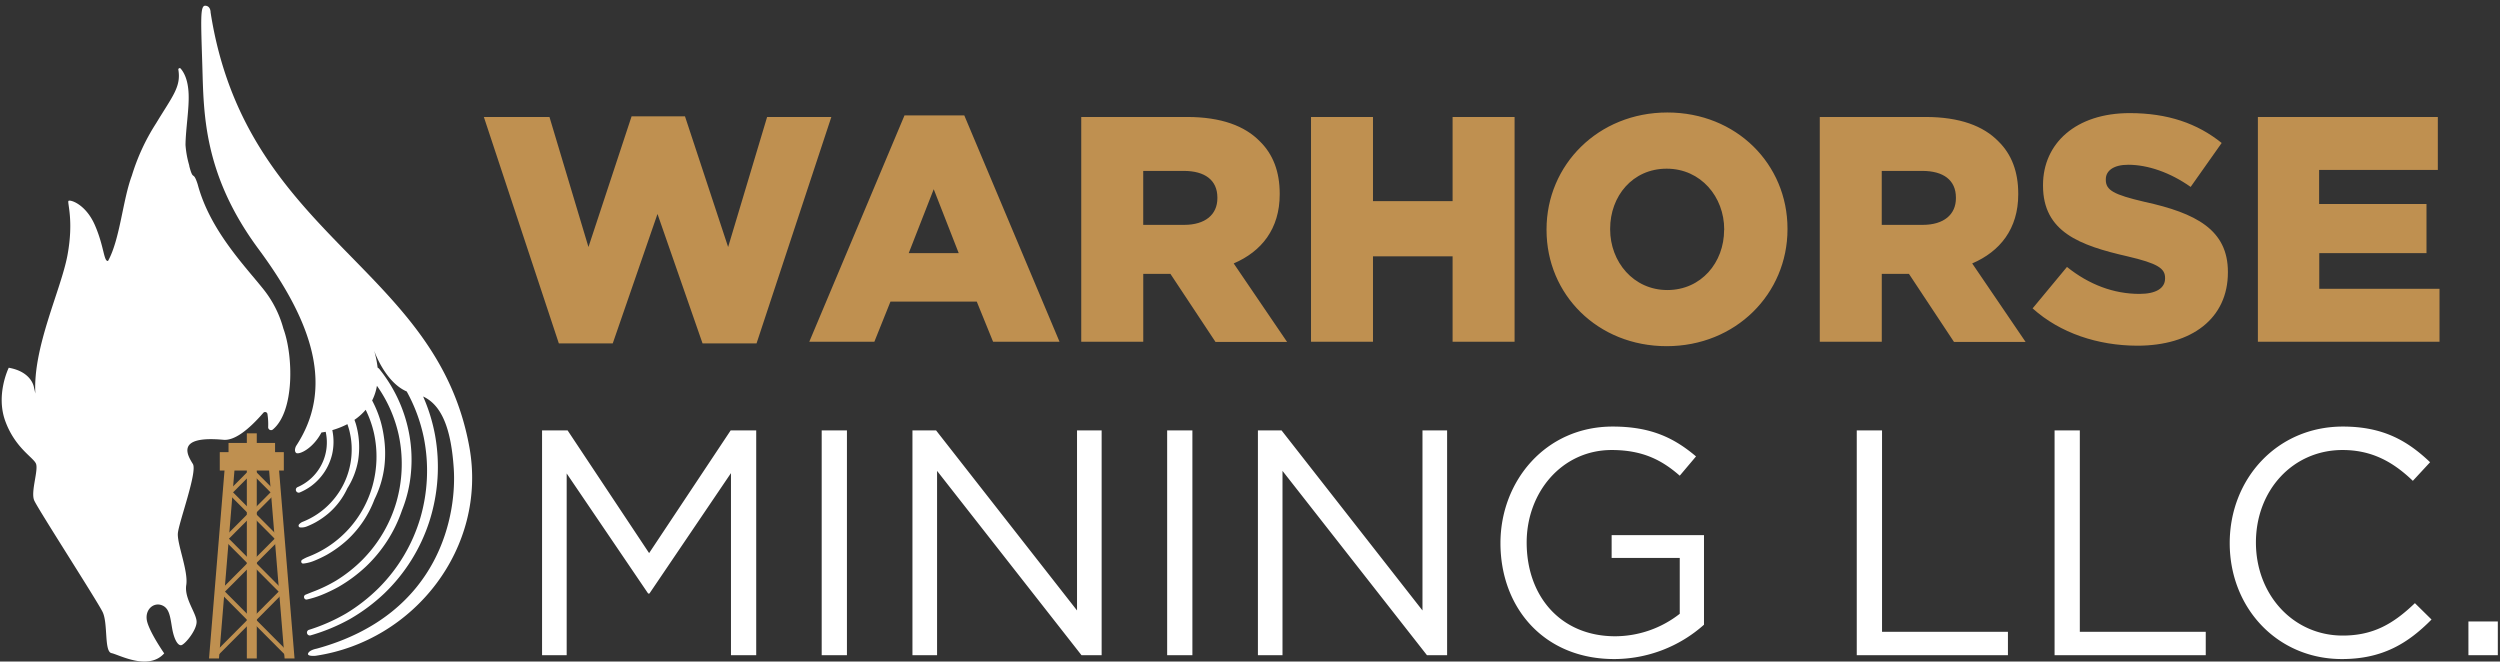 <svg width="325" height="86" fill="none" xmlns="http://www.w3.org/2000/svg"><rect width="100%" height="100%" fill="#333333" stroke="none"/><path d="M36.897 58.78h-8.326v2.39h8.326v-2.39z" fill="#BF9050"/><path d="M35.76 57.584h-6.051v2.391h6.05v-2.391z" fill="#BF9050"/><path d="M33.38 56.335h-1.291V85.6h1.291V56.335zm-4.914 29.269h-1.292l2.185-26.527h1.292l-2.185 26.527zm8.532 0h1.292l-2.18-26.527h-1.297l2.185 26.527z" fill="#BF9050"/><path d="M32.734 67.231l-3.208-3.224 3.208-3.224 3.209 3.224-3.209 3.224zm-2.437-3.224l2.437 2.449 2.437-2.449-2.437-2.449-2.437 2.45z" fill="#BF9050"/><path d="M32.734 73.793l-3.748-3.762 3.748-3.763 3.745 3.763-3.745 3.762zm-2.973-3.762l2.973 2.987 2.973-2.987-2.973-2.988-2.973 2.988z" fill="#BF9050"/><path d="M32.734 81.2l-4.26-4.289 4.26-4.28 4.26 4.28-4.26 4.29zm-3.488-4.289l3.488 3.506 3.489-3.506-3.489-3.505-3.488 3.505z" fill="#BF9050"/><path d="M37.092 85.163l-4.358-4.38-4.358 4.38-.385-.388 4.743-4.767 4.744 4.767-.386.388z" fill="#BF9050"/><path d="M36.848 42.75a14.084 14.084 0 00-2.623-5.175c-2.482-3.106-6.953-7.697-8.529-13.623-.617-1.901-.544-.277-1.093-2.375a.168.168 0 00-.024-.122.066.066 0 010-.029c-.244-.84-.4-1.705-.463-2.579.02-2.04.48-4.66.406-6.599-.073-1.938-.633-2.857-1.031-3.33a.175.175 0 00-.305.147c.378 2.24-.812 3.51-2.908 6.987a27.178 27.178 0 00-3.135 6.77c-1.198 3.2-1.535 8.268-3.095 11.096-.564.127-.503-1.873-1.71-4.644-1.206-2.771-3.249-3.359-3.435-3.155-.187.204.71 2.53-.134 7.065-.845 4.533-4.52 11.973-4.171 17.98l-.179-.78s-.231-2.04-3.282-2.578c0 0-1.717 3.473-.45 6.937 1.267 3.465 3.606 4.69 3.98 5.514.373.824-.707 3.672-.22 4.799.488 1.126 8.168 13.022 8.89 14.5.723 1.477.183 5.15 1.158 5.35.975.2 4.792 2.338 6.851.032 0 0-1.71-2.448-2.18-3.99-.472-1.543.665-2.629 1.754-2.307 1.088.323 1.194 1.474 1.442 2.955s.723 2.298 1.165 2.285c.443-.012 2.055-1.938 2.03-3.064-.023-1.127-1.624-2.992-1.343-4.775.28-1.784-1.198-5.326-1.093-6.705.106-1.38 2.567-8.003 1.954-9.015-.614-1.012-2.437-3.734 3.963-3.15 1.434.134 3.25-1.266 5.195-3.506a.309.309 0 01.536.159 8.77 8.77 0 01.093 1.702.377.377 0 00.41.39.373.373 0 00.196-.08c2.842-2.371 2.664-9.57 1.384-13.084l-.004-.004z" fill="#fff"/><path d="M61.025 58.159c-4.248-23.67-29.066-27.204-33.648-56.55 0 0 .025-.816-.67-.865-.694-.05-.597 1.632-.406 7.754.191 6.121.07 14.1 7.31 23.881 7.242 9.783 9.78 18.165 4.874 25.609 0 0-.309.583 0 .881.309.298 2.14-.457 3.306-2.644 0 0 .207-.025.548-.09a6.353 6.353 0 01-.537 4.258 6.308 6.308 0 01-3.118 2.933.373.373 0 00-.224.352.379.379 0 00.238.343.373.373 0 00.286-.006 7.576 7.576 0 001.45-.816 7.237 7.237 0 002.733-4.101 7.38 7.38 0 00.033-3.18 11.178 11.178 0 001.962-.779c.101.302.199.604.276.918.02.094.045.188.06.282a9.48 9.48 0 01.22 2.196 10.07 10.07 0 01-2.753 6.847 9.988 9.988 0 01-3.607 2.449 1.28 1.28 0 00-.487.347.265.265 0 00-.04.245.209.209 0 00.162.138c.306.035.616-.009.901-.126.369-.146.728-.314 1.077-.502a10.527 10.527 0 001.799-1.253 9.611 9.611 0 002.388-3.204 9.938 9.938 0 001.397-3.607c.162-1.02.18-2.057.053-3.081a10.797 10.797 0 00-.301-1.518c-.06-.233-.146-.461-.227-.69a7.296 7.296 0 001.458-1.306c.479.968.842 1.99 1.08 3.044a14.227 14.227 0 01-.187 6.823 13.917 13.917 0 01-3.082 5.608l-.317.339a13.731 13.731 0 01-4.996 3.301 4.68 4.68 0 00-.755.38.277.277 0 00-.11.318.245.245 0 00.26.176 5.155 5.155 0 001.381-.347 15.72 15.72 0 001.665-.788c.963-.547 1.862-1.2 2.68-1.946a13.814 13.814 0 003.53-5.277 13.212 13.212 0 001.28-4.244 14.49 14.49 0 00-.07-3.93 14.947 14.947 0 00-.406-1.927c-.277-.95-.65-1.868-1.113-2.742.304-.6.514-1.245.622-1.91a17.51 17.51 0 012.843 6.448l.097.498a18.04 18.04 0 01-.406 8.162 17.666 17.666 0 01-4 7.072c-.134.147-.273.29-.407.429a18.581 18.581 0 01-3.448 2.726 18.765 18.765 0 01-2.94 1.416c-.35.135-.69.277-1.02.408a.32.32 0 00-.178.408.306.306 0 00.361.216c.632-.14 1.251-.331 1.852-.57a19.857 19.857 0 002.23-1.058 19.262 19.262 0 003.566-2.636 18.163 18.163 0 004.715-7.346 17.13 17.13 0 001.161-4.897 18.304 18.304 0 00-.19-4.779 18.88 18.88 0 00-3.923-8.68.778.778 0 00-.224-.18 12.827 12.827 0 00-.45-2.203s1.392 4.08 4.235 5.305a21.23 21.23 0 012.218 5.99c.697 3.487.538 7.09-.463 10.501a21.528 21.528 0 01-5.402 9.064 22.823 22.823 0 01-4.2 3.285 23.628 23.628 0 01-4.873 2.15.374.374 0 00-.234.463.375.375 0 00.45.256 24.378 24.378 0 005.117-2.122 23.628 23.628 0 004.467-3.326 22.645 22.645 0 005.877-9.41 23.267 23.267 0 00.73-11.146 22.658 22.658 0 00-1.555-5.052c2.55 1.18 3.655 4.489 3.98 9.341.382 5.57-1.47 18.94-17.804 23.437 0 0-.918.155-1.121.6-.203.445.962.33.962.33 12.887-1.91 22.333-14.107 20.002-27.093z" fill="#fff"/><path d="M62.901 15.207h8.529l5.069 16.907 5.608-16.993h6.94l5.61 16.993 5.068-16.907h8.35l-9.723 29.432H91.33l-5.856-16.826-5.816 16.826h-7.01l-9.747-29.432zm54.685-.208h7.77l12.383 29.427H129.1l-2.12-5.215h-11.221l-2.092 5.215h-8.459L117.586 15zm7.047 17.907l-3.249-8.309-3.249 8.309h6.498zm15.928-17.699h13.752c4.447 0 7.521 1.167 9.47 3.17 1.706 1.67 2.579 3.927 2.579 6.808v.081c0 4.49-2.367 7.432-5.982 8.979l6.937 10.202h-9.305l-5.86-8.848h-3.529v8.828h-8.062v-29.22zm13.378 14.026c2.741 0 4.321-1.335 4.321-3.465v-.085c0-2.294-1.661-3.465-4.362-3.465h-5.279v7.015h5.32zm16.493-14.026h8.057v10.937h10.348V15.207h8.058v29.22h-8.058V33.322h-10.348v11.104h-8.057v-29.22zm30.618 14.695v-.085c0-8.39 6.729-15.194 15.705-15.194 8.975 0 15.619 6.717 15.619 15.1v.082c0 8.39-6.729 15.197-15.705 15.197-8.975 0-15.619-6.71-15.619-15.1zm23.096 0v-.085c0-4.216-3.029-7.889-7.477-7.889-4.447 0-7.35 3.587-7.35 7.807v.082c0 4.215 3.029 7.888 7.436 7.888 4.406 0 7.379-3.587 7.379-7.803h.012zm12.424-14.695h13.751c4.447 0 7.522 1.167 9.471 3.17 1.706 1.67 2.579 3.927 2.579 6.808v.081c0 4.49-2.372 7.432-5.986 8.979l6.94 10.202h-9.308l-5.856-8.848h-3.53v8.828h-8.061v-29.22zm13.378 14.026c2.741 0 4.321-1.335 4.321-3.465v-.085c0-2.294-1.661-3.465-4.362-3.465h-5.28v7.015h5.321zm14.291 10.856l4.468-5.387c2.863 2.297 6.063 3.505 9.43 3.505 2.16 0 3.322-.75 3.322-2.004v-.081c0-1.224-.954-1.882-4.902-2.8-6.189-1.416-10.965-3.17-10.965-9.182v-.086c0-5.423 4.28-9.35 11.261-9.35 4.943 0 8.805 1.335 11.965 3.882l-4.033 5.713c-2.656-1.877-5.564-2.881-8.122-2.881-1.95 0-2.908.816-2.908 1.877v.086c0 1.334.999 1.918 5.028 2.857 6.688 1.46 10.843 3.632 10.843 9.1v.086c0 5.97-4.695 9.517-11.778 9.517-5.133-.013-10.039-1.64-13.609-4.852zm29.286-24.882h23.393v6.888h-15.433v4.424h13.959v6.387h-13.939v4.636h15.632v6.884h-23.612v-29.22z" fill="#BF9050"/><path d="M84.426 77.16h-.166L73.668 61.55v23.625h-3.2v-29.22h3.322l10.595 15.949 10.6-15.949h3.323v29.22h-3.282v-23.67l-10.6 15.655zm25.676-21.205v29.22h-3.282v-29.22h3.282zm29.911 0h3.2v29.22h-2.619l-18.776-23.96v23.96h-3.2v-29.22h3.074l18.321 23.405V55.955zm14.998 0v29.22h-3.281v-29.22h3.281zm29.911 0h3.201v29.22h-2.62l-18.779-23.96v23.96h-3.196v-29.22h3.074l18.32 23.405V55.955zm24.924 29.722c-9.137 0-14.787-6.677-14.787-15.071 0-8.056 5.857-15.153 14.58-15.153 4.902 0 7.936 1.42 10.844 3.881l-2.116 2.506c-2.246-1.963-4.74-3.338-8.85-3.338-6.441 0-11.05 5.468-11.05 12.022 0 7.016 4.443 12.19 11.505 12.19a13.661 13.661 0 008.395-2.922v-7.264h-8.854v-2.963h12.006v11.647a17.579 17.579 0 01-11.673 4.465zm31.532-29.722h3.286v26.176h16.367v3.044h-19.653v-29.22zm25.716 0h3.282v26.176h16.371v3.044h-19.653v-29.22zm37.352 29.722c-8.395 0-14.584-6.636-14.584-15.071 0-8.35 6.148-15.153 14.706-15.153 5.279 0 8.435 1.878 11.343 4.636l-2.242 2.42c-2.437-2.338-5.194-4.007-9.142-4.007-6.437 0-11.258 5.215-11.258 12.022s4.861 12.1 11.278 12.1c3.988 0 6.608-1.542 9.39-4.215l2.161 2.13c-3.055 3.093-6.377 5.138-11.652 5.138zm16.448-.502v-4.383h3.822v4.383h-3.822z" fill="#fff"/></svg>
